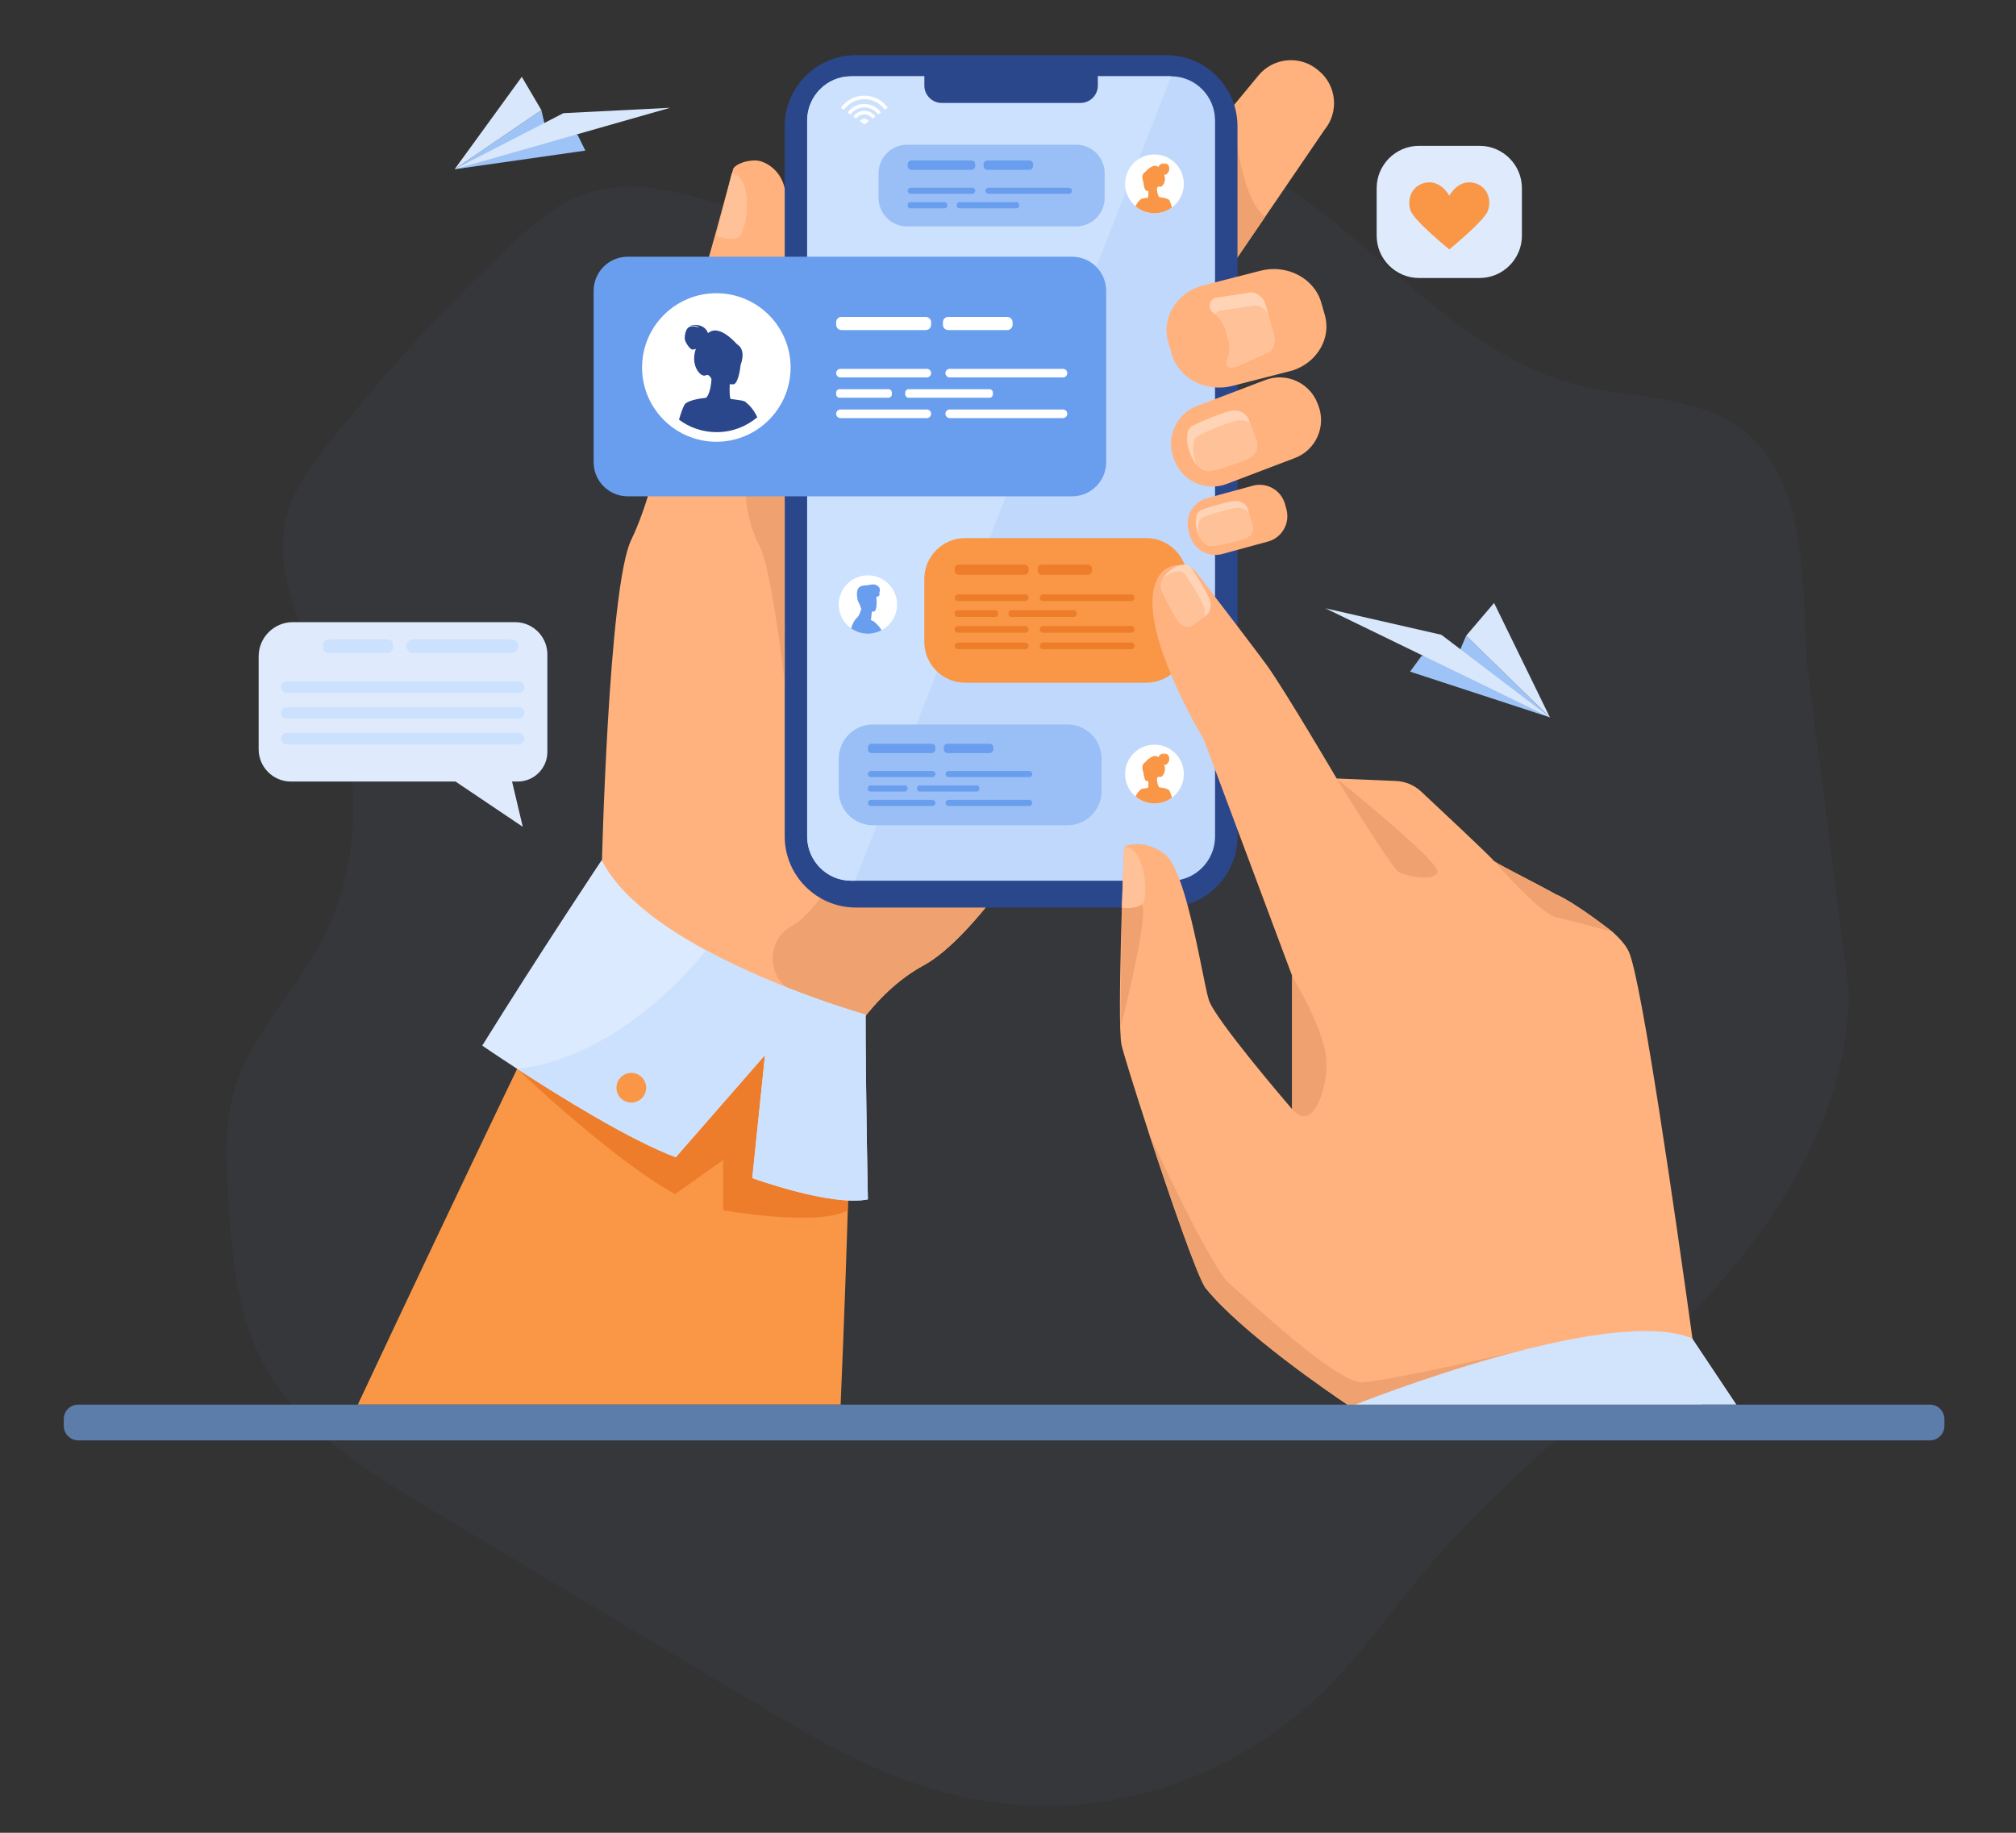<?xml version="1.0" encoding="utf-8"?>
<!-- Generator: Adobe Illustrator 16.0.0, SVG Export Plug-In . SVG Version: 6.00 Build 0)  -->
<!DOCTYPE svg PUBLIC "-//W3C//DTD SVG 1.1//EN" "http://www.w3.org/Graphics/SVG/1.1/DTD/svg11.dtd">
<svg version="1.1" id="Слой_1" xmlns="http://www.w3.org/2000/svg" xmlns:xlink="http://www.w3.org/1999/xlink" x="0px" y="0px"
	 width="2200.009px" height="2000px" viewBox="0 0 2200.009 2000" enable-background="new 0 0 2200.009 2000" xml:space="preserve">
<rect x="0" y="0" width="2200.009" height="2000" fill="#333333" stroke="none"/>
<g opacity="0.06">
	<path fill="#5C7DA9" d="M1971.771,724.878c-5.777-92.601,1.65-203.335-73.365-257.934c-49.057-35.706-115.42-31.592-174.332-46.115
		c-132.672-32.706-220.1-157.155-337.521-227.038c-29.262-17.415-61.328-31.671-95.288-34.158
		c-43.555-3.19-85.925,13.074-126.488,29.253c-91.464,36.481-188.337,74.71-285.554,59.038
		c-82.025-13.224-164.502-64.123-242.554-35.646c-30.21,11.022-55.044,32.887-78.537,54.847
		c-72.668,67.928-140.109,141.447-201.528,219.695c-16.593,21.14-33.032,43.158-41.299,68.729
		c-25.344,78.397,31.402,156.721,56.244,235.278c25.441,80.451,16.105,171.263-25.174,244.854
		c-29.111,51.9-73.464,96.119-90.309,153.192c-11.098,37.602-9.213,77.652-6.923,116.791c3.599,61.527,8.504,125.037,37.053,179.659
		c38.271,73.223,112.669,119.157,183.604,161.521c114.672,68.483,229.344,136.968,344.016,205.452
		c70.547,42.131,142.354,84.797,221.98,105.083c69.052,17.593,142.529,17.513,211.542-0.229
		c74.521-19.157,143.515-58.831,198.324-112.833c41.588-40.975,74.777-89.547,112.539-134.073
		c86.29-101.749,195.539-181.373,288.129-277.426c92.591-96.052,171.017-217.386,171.215-350.799"/>
</g>
<g>
	<path fill="#FFB27D" d="M1262.754,686.124c0,0-80.416,160.873-162.101,271.922c-32.501,44.198-65.206,80.498-93.118,95.636
		c-27.323,14.813-50.453,37.832-69.592,63.337c-49.569,66.038-72.445,148.719-72.445,148.719L656.619,949.729
		c0,0,7.128-308.901,32.208-360.572c36.553-75.298,54.209-227.439,68.251-257.727c10.417-22.47,40.167-138.535,43.021-147.064
		c1.239-3.675,11.139-9.311,23.993-9.3c10.316,0,27.831,9.971,32.248,30.46c22.338,103.566-4.549,171.879-4.244,174.915
		c7.879,79.594-15.809,138.677,0.802,154.324c0.619,0.579,1.766,0.304,3.391-0.731c28.795-18.49,207.518-279.049,229.531-284.675
		C1109.07,243.43,1262.754,686.124,1262.754,686.124z"/>
	<path fill="#F99746" d="M928.338,1203.197c0,0-2.845,140.429-10.988,329.563H390.472
		c120.435-256.823,225.138-472.983,225.138-472.983S915.608,1068.938,928.338,1203.197z"/>
	<path fill="#FFB27D" d="M1445.379,141.674l-64.686,94.826l-63.473,93.058c-3.869,4.67-8.35,6.293-13.197,5.826
		c-15.23-1.445-34.076-23.414-48.764-35.577l-1.489-1.223c-19.368-16.021-22.104-44.973-6.082-64.329l97.017-117.273v-0.011
		l28.773-34.777c16.021-19.368,44.972-22.103,64.329-6.082l1.489,1.223C1458.665,93.355,1461.4,122.306,1445.379,141.674z"/>
	<path fill="#EFA26F" d="M1380.693,236.5l-63.473,93.058c-3.869,4.67-8.35,6.293-13.197,5.826l40.682-218.403
		C1344.793,118.204,1351.709,216.198,1380.693,236.5z"/>
	<path fill="#EFA26F" d="M1100.653,958.045c-32.501,44.198-65.206,80.498-93.118,95.636c-27.323,14.813-50.453,37.832-69.592,63.337
		c-22.015-10.262-47.109-22.302-71.638-34.224c-29.869-14.518-31.015-56.93-1.759-72.646c0.286-0.153,0.566-0.31,0.84-0.466
		c27.415-15.688,55.506-71.075,55.506-71.075L1100.653,958.045z"/>
	<path fill="#FFC197" d="M798.644,189.172l-16.924,68.327c0,0,14.795,6.053,24.296,1.353
		C815.518,254.152,823.271,192.851,798.644,189.172z"/>
	<g>
		<path fill="#2B478B" d="M1272.948,990.332H933.833c-42.621,0-77.492-34.871-77.492-77.492V137.716
			c0-42.621,34.872-77.492,77.492-77.492h339.115c42.62,0,77.492,34.872,77.492,77.492V912.84
			C1350.44,955.461,1315.568,990.332,1272.948,990.332z"/>
		<g>
			<path fill="#C0D8FB" d="M1325.953,131.471v781.395c0,26.509-21.535,48.192-47.842,48.192H928.667
				c-26.307,0-47.833-21.683-47.833-48.192V131.471c0-26.509,21.526-48.193,47.833-48.193h349.444
				C1304.418,83.278,1325.953,104.961,1325.953,131.471z"/>
			<path fill="#CBE1FD" d="M1278.111,83.278L932.99,961.058h-4.323c-26.307,0-47.833-21.683-47.833-48.192V131.471
				c0-26.509,21.526-48.193,47.833-48.193H1278.111z"/>
		</g>
		<path fill="#2B478B" d="M1179.128,112.337h-151.469c-10.406,0-18.92-8.514-18.92-18.92v-8.82c0-10.407,8.514-18.921,18.92-18.921
			h151.469c10.405,0,18.92,8.514,18.92,18.92v8.821C1198.049,103.823,1189.534,112.337,1179.128,112.337z"/>
	</g>
	<g>
		<path fill="#FFB27D" d="M1413.179,499.77l-9.646,3.666l-64.864,24.65c-1.52,0.577-3.059,1.071-4.598,1.457
			c-21.479,5.583-44.331-5.867-52.385-27.062l-0.951-2.491c-8.631-22.714,2.889-48.362,25.604-56.993l60.472-22.977l4.393-1.673
			l9.646-3.666c22.714-8.63,48.352,2.89,56.981,25.604l0.952,2.491C1447.413,465.492,1435.894,491.139,1413.179,499.77z"/>
		<path fill="#FFD3B6" d="M1360.504,501.258c-10.825,4.102-30.425,11.382-40.906,12.888c-2.964,0.427-8.43-1.186-13.527-6.771
			c-3.06-3.343-5.987-8.109-8.158-14.714c-1.02-3.106-1.86-6.201-2.217-9.39c-0.402-3.735-0.296-7.47,0.356-11.169
			c0.593-3.332,2.868-6.367,6.188-7.967c0.012-0.012,0.036-0.012,0.048-0.024c11.146-5.323,26.167-11.809,39.34-15.425
			c9.105-2.514,18.317,1.506,21.199,9.474l1.363,3.723l6.96,19.065C1374.031,488.868,1369.348,497.927,1360.504,501.258z"/>
		<path fill="#FFC197" d="M1360.504,501.258c-10.825,4.102-30.425,11.382-40.906,12.888c-2.964,0.427-8.43-1.186-13.527-6.771
			c-0.546-1.269-1.043-2.608-1.519-4.043c-1.02-3.106-1.86-6.201-2.217-9.391c-0.402-3.734-0.296-7.47,0.356-11.169
			c0.593-3.332,2.869-6.367,6.188-7.967c0.012-0.012,0.036-0.012,0.047-0.024c11.146-5.323,26.168-11.809,39.341-15.425
			c5.834-1.612,11.702-0.545,15.923,2.525l6.96,19.065C1374.031,488.868,1369.348,497.927,1360.504,501.258z"/>
	</g>
	<g>
		<path fill="#FFB27D" d="M1383.745,590.965l-50.021,13.618c-15.199,4.138-31.021-4.912-35.159-20.112l-1.541-5.662
			c-4.139-15.199,4.911-31.021,20.111-35.159l50.021-13.618c15.2-4.139,31.021,4.912,35.159,20.111l1.542,5.662
			C1407.995,571.005,1398.945,586.827,1383.745,590.965z"/>
		<path fill="#FFD3B6" d="M1356.697,588.51c-9.189,2.455-25.799,6.782-34.502,7.256c-3.166,0.178-9.51-2.501-13.647-10.825
			c-1.02-2.016-1.885-4.351-2.561-7.055c-0.605-2.454-1.067-4.885-1.114-7.351c-0.061-2.905,0.309-5.762,1.114-8.56
			c0.723-2.525,2.821-4.707,5.655-5.715c0.023-0.012,0.035-0.012,0.048-0.023c9.532-3.368,22.337-7.387,33.411-9.319
			c7.647-1.34,14.904,2.335,16.694,8.644l1.292,4.505l3.854,13.529C1368.72,579.855,1364.203,586.519,1356.697,588.51z"/>
		<path fill="#FFC197" d="M1356.697,588.51c-9.189,2.455-25.799,6.782-34.502,7.256c-3.166,0.178-9.51-2.501-13.647-10.825
			c-0.558-2.288-0.96-4.577-1.008-6.9c-0.059-2.893,0.309-5.762,1.114-8.561c0.724-2.514,2.822-4.707,5.656-5.715
			c0.023-0.012,0.035-0.012,0.047-0.023c9.533-3.368,22.338-7.387,33.412-9.308c6.332-1.115,12.401,1.222,15.318,5.632l3.854,13.529
			C1368.72,579.855,1364.203,586.519,1356.697,588.51z"/>
	</g>
	<path fill="#ED7D2B" d="M564.316,1166.322c0,0,102.96,98.611,172.368,136.685l52.551-37.273v54.985c0,0,103.35,18.276,135.949,0
		v-149.947l-290.283-145.521L564.316,1166.322z"/>
	<path fill="#DCEAFF" d="M947.112,1308.786c-39.987,8.2-126.171-23.212-126.171-23.212l13.9-134.267l-97.39,111.536
		c-49.562-18.443-127.076-66.573-173.132-96.523c-22.929-14.918-38.064-25.322-38.064-25.322
		c64.99-104.581,130.365-202.395,130.365-202.395c19.188,38.385,64.603,71.718,113.835,98.379
		c81.812,44.313,174.159,70.201,174.159,70.201C944.587,1186.979,947.112,1308.786,947.112,1308.786z"/>
	<g>
		<path fill="#FFB27D" d="M1411.602,403.904c-0.356,0.13-0.713,0.249-1.08,0.368l-65.578,16.836
			c-28.835,7.411-58.654-8.193-66.267-34.668l-3.9-13.564c-7.315-25.42,8.406-52.002,35.202-60.622l21.65-5.561l43.928-11.276
			c28.836-7.41,58.654,8.193,66.266,34.669l3.901,13.563C1452.933,368.726,1437.732,394.917,1411.602,403.904z"/>
		<path fill="#FFD3B6" d="M1381.549,385.598l-31.859,14.358c-0.046,0.012-0.106,0.024-0.2,0.048
			c-1.28,0.344-2.573,0.604-3.854,0.794c-0.534,0.083-1.079,0.142-1.613,0.201c-0.225,0.024-0.45,0.024-0.675,0.012
			c-3.51-0.119-5.917-3.842-4.399-7.162c3.011-6.557,3.83-14.145,1.802-21.603l-0.758-2.774c0-0.024-0.013-0.06-0.024-0.083
			l-2.466-9.046c-1.957-7.209-6.118-13.244-11.549-17.607c-0.651-0.534-1.328-1.031-2.016-1.506
			c-6.296-4.363-4.694-14.24,2.68-16.291c0.071-0.023,0.131-0.035,0.202-0.059l34.965-5.289c8.644-2.347,16.967,4.304,19.326,12.948
			l2.81,10.303l5.976,21.97C1392.243,373.468,1390.191,383.25,1381.549,385.598z"/>
		<path fill="#FFC197" d="M1381.549,385.598l-31.859,14.358c-0.046,0.012-0.106,0.024-0.2,0.048
			c-0.747,0.142-3.083,0.534-6.142,1.008c-3.51-0.119-5.917-3.842-4.399-7.162c3.011-6.557,3.83-14.145,1.802-21.603l-0.758-2.774
			c0-0.024-0.013-0.06-0.024-0.083l-2.466-9.046c-1.957-7.209-6.118-13.244-11.549-17.607c1.127-1.648,2.811-2.953,5.016-3.569
			c0.06-0.023,0.131-0.035,0.201-0.059l34.965-5.288c7.28-1.98,14.322,2.431,17.785,9.022l5.976,21.97
			C1392.243,373.468,1390.191,383.25,1381.549,385.598z"/>
	</g>
	<path fill="#EFA26F" d="M856.339,745.014c0,0-14.307-124.888-27.506-149.236c-13.199-24.358-24.368-73.125-4.061-109.364
		c20.307-36.248,27.323-105.972,27.323-105.972c7.879,79.594-15.809,138.677,0.802,154.324c0.619,0.579,1.766,0.304,3.391-0.731
		L856.339,745.014z"/>
	<path fill="#699DEE" d="M684.989,541.606h484.941c20.536,0,37.184-16.647,37.184-37.184V317.34
		c0-20.536-16.647-37.184-37.184-37.184H684.989c-20.536,0-37.184,16.648-37.184,37.184v187.082
		C647.805,524.958,664.453,541.606,684.989,541.606z"/>
	<g>
		<path fill="#9ABFF6" d="M1174.386,247.046H989.873c-17.178,0-31.104-13.926-31.104-31.104v-26.924
			c0-17.179,13.926-31.104,31.104-31.104h184.513c17.179,0,31.104,13.926,31.104,31.104v26.924
			C1205.49,233.12,1191.564,247.046,1174.386,247.046z"/>
	</g>
	<g>
		<path fill="#9ABFF6" d="M1164.876,900.544H952.597c-20.571,0-37.248-16.676-37.248-37.247v-35.469
			c0-20.57,16.676-37.246,37.247-37.246h212.279c20.57,0,37.247,16.676,37.247,37.248v35.468
			C1202.122,883.868,1185.446,900.544,1164.876,900.544z"/>
	</g>
	<g>
		<path fill="#F99746" d="M1250.834,745.014h-197.522c-24.646,0-44.625-19.979-44.625-44.625v-68.589
			c0-24.646,19.979-44.625,44.625-44.625h197.522c24.646,0,44.624,19.979,44.624,44.624v68.591
			C1295.458,725.035,1275.479,745.014,1250.834,745.014z"/>
	</g>
	<path fill="#FFB27D" d="M1856.81,1532.817h-386.403c-18.527-12.423-114.754-78.06-154.574-126.993
		c-8.432-10.372-39.299-99.737-63.017-172.295c-14.807-45.321-26.835-84.108-28.867-93.003c-0.705-3.099-1.176-9.238-1.462-17.553
		v-0.085c-1.008-29.674,0.369-86.896,1.789-132.351l0.009-0.21l0.025-0.596c0.067-1.999,0.126-3.964,0.193-5.913v-0.067
		c0.008-0.192,0.008-0.394,0.017-0.587c0.261-7.896,0.512-15.336,0.747-22.106c0.596-16.915,1.101-29.64,1.311-34.62l0.084-2.319
		c0,0,0.009,0,0.017-0.008c0.613-0.344,19.199-10.263,44.044,7.634c5.997,4.326,11.54,14.774,16.596,28.406
		c3.234,8.702,6.267,18.696,9.088,29.228c10.852,40.509,18.638,88.938,22.796,101.905c6.701,20.955,85.702,113.108,90.642,118.837
		c0.075,0.101,0.159,0.192,0.234,0.285v-145.528l-59.641-159.58l-24.483-65.512l-12.304-32.924c0,0-18.873-30.984-34.705-68.259
		c-6.929-16.311-13.278-33.822-17.209-50.469c-0.94-3.964-1.739-7.886-2.377-11.725c0-0.008,0-0.008,0-0.017
		c-2.327-14.068-2.487-27.12,0.747-37.745c5.771-18.923,18.771-22.484,28.759-22.098c1.032,0.034,2.032,0.125,2.997,0.235
		c0.975,0.118,1.941,0.302,2.873,0.554c1.756,0.462,3.418,1.168,4.964,2.066c0.017,0,0.017,0.008,0.025,0.017
		c2.562,1.495,4.771,3.552,6.483,6.064c0,0,8.433,11.011,19.746,25.81c7.441,9.743,16.135,21.123,24.483,32.092
		c14.866,19.544,28.674,37.778,32.47,43.121c20.519,28.883,75.768,123.011,75.768,123.011l64.672,2.712
		c10.247,0.428,19.997,4.51,27.489,11.507c22.997,21.477,72.575,67.948,78.656,74.86c0,2.265,38.53,20.792,68.293,37.292
		c21.29,8.996,61.732,40.878,61.732,40.878c8.382,7.399,14.765,14.766,17.998,21.804c13.866,30.177,51.478,292.637,69.46,422.383
		C1852.761,1502.664,1856.516,1530.658,1856.81,1532.817z"/>
	<path fill="#EFA26F" d="M1458.676,849.516c0,0,59.913,97.798,67.842,102.203c7.93,4.405,38.768,10.573,42.291,0
		C1572.333,941.146,1458.676,849.516,1458.676,849.516z"/>
	<path fill="#EFA26F" d="M1759.818,1017.038c-0.102-0.089-0.2-0.18-0.302-0.27c0,0-40.442-31.882-61.732-40.878
		c-27.325-15.148-62.037-32.003-67.539-36.416c6.345,7.251,50.963,57.747,68.133,61.531
		C1713.455,1004.33,1747.701,1013.696,1759.818,1017.038z"/>
	<path fill="#EFA26F" d="M1410.077,1210.408v-145.534c0,0,34.572,57.833,37.216,89.551
		C1449.936,1186.135,1432.932,1237.483,1410.077,1210.408z"/>
	<path fill="#FFD3B6" d="M1284.639,676.369c-5.058-8.667-14.108-24.385-17.221-33.177c-0.881-2.486-0.77-7.459,2.287-12.76
		c1.828-3.179,4.711-6.476,9.07-9.416c2.051-1.382,4.127-2.609,6.366-3.433c2.624-0.953,5.347-1.466,8.149-1.503
		c2.525-0.028,5.16,1.442,6.959,4.045c0.011,0.008,0.016,0.029,0.026,0.037c6.003,8.746,13.595,20.646,18.754,31.417
		c3.577,7.443,2.447,16.036-2.762,19.811l-2.43,1.778l-12.45,9.089C1296.214,686.024,1288.757,683.455,1284.639,676.369z"/>
	<path fill="#FFC197" d="M1284.639,676.369c-5.058-8.667-14.108-24.385-17.221-33.177c-0.881-2.486-0.77-7.459,2.287-12.76
		c0.812-0.676,1.685-1.322,2.632-1.963c2.05-1.382,4.127-2.609,6.365-3.433c2.625-0.953,5.348-1.466,8.149-1.503
		c2.525-0.029,5.161,1.442,6.96,4.045c0.011,0.009,0.016,0.029,0.026,0.037c6.003,8.746,13.595,20.646,18.754,31.417
		c2.293,4.768,2.654,10,1.247,14.137l-12.45,9.089C1296.214,686.024,1288.757,683.455,1284.639,676.369z"/>
	<g>
		<path fill="#DFEBFD" d="M1614.688,303.354h-66.229c-25.371,0-46.129-20.758-46.129-46.129v-51.95
			c0-25.371,20.758-46.128,46.128-46.128h66.229c25.37,0,46.128,20.757,46.128,46.128v51.951
			C1660.816,282.597,1640.059,303.354,1614.688,303.354z"/>
		<g>
			<path fill="#F99746" d="M1539.457,230.068c4.402,11.603,42.141,42.072,42.141,42.072s12.3-9.993,23.692-20.756
				c8.525-7.966,16.492-16.354,18.38-21.316c4.472-11.53-0.281-28.024-16.773-30.819c-16.422-2.796-25.299,14.397-25.299,14.397
				s-8.875-17.193-25.368-14.397c-2.865,0.49-5.382,1.397-7.548,2.657C1538.409,207.635,1535.822,220.564,1539.457,230.068z"/>
		</g>
	</g>
	<g>
		<path fill="#DFEBFD" d="M319.499,678.926h242.659c19.343,0,35.17,15.826,35.17,35.17v106.458
			c0,17.768-14.537,32.304-32.304,32.304h-6.234l11.692,49.38l-73.399-49.38H317.404c-19.327,0-35.14-15.813-35.14-35.14V716.16
			C282.264,695.682,299.02,678.926,319.499,678.926z"/>
		<path fill="#CBE1FD" d="M312.987,756.2h253.018c3.446,0,6.266-2.82,6.266-6.266l0,0c0-3.446-2.819-6.266-6.266-6.266H312.987
			c-3.446,0-6.266,2.82-6.266,6.266l0,0C306.722,753.38,309.542,756.2,312.987,756.2z"/>
		<path fill="#CBE1FD" d="M312.987,784.247h253.018c3.446,0,6.266-2.82,6.266-6.267l0,0c0-3.446-2.819-6.266-6.266-6.266H312.987
			c-3.446,0-6.266,2.82-6.266,6.266l0,0C306.722,781.427,309.542,784.247,312.987,784.247z"/>
		<path fill="#CBE1FD" d="M312.987,812.293h253.018c3.446,0,6.266-2.82,6.266-6.266l0,0c0-3.447-2.819-6.266-6.266-6.266H312.987
			c-3.446,0-6.266,2.819-6.266,6.266l0,0C306.722,809.474,309.542,812.293,312.987,812.293z"/>
		<path fill="#CBE1FD" d="M450.834,712.638h107.414c4.103,0,7.459-3.356,7.459-7.459l0,0c0-4.103-3.356-7.459-7.459-7.459H450.834
			c-4.103,0-7.459,3.356-7.459,7.459l0,0C443.375,709.281,446.732,712.638,450.834,712.638z"/>
		<path fill="#CBE1FD" d="M358.678,712.638h64.327c3.327,0,6.049-2.722,6.049-6.049v-2.82c0-3.327-2.722-6.049-6.049-6.049h-64.327
			c-3.327,0-6.049,2.722-6.049,6.049v2.82C352.629,709.916,355.351,712.638,358.678,712.638z"/>
	</g>
	<g>
		<polygon fill="#9EC3F6" points="1538.771,732.919 1691.393,782.818 1599.971,693.712 1590.689,715.483 1551.403,715.674 		"/>
		<polygon fill="#D8E7FB" points="1691.393,782.818 1572.941,692.708 1446.386,663.802 		"/>
		<polygon fill="#D8E7FB" points="1599.971,693.712 1691.393,782.818 1630.454,657.986 		"/>
	</g>
	<g>
		<polygon fill="#9EC3F6" points="638.786,164.337 496.127,184.687 590.797,120.16 595.611,140.846 630.304,147.129 		"/>
		<polygon fill="#D8E7FB" points="496.127,184.687 614.842,123.479 731.195,117.627 		"/>
		<polygon fill="#D8E7FB" points="590.797,120.16 496.127,184.687 569.414,83.84 		"/>
	</g>
	<path fill="#FFFFFF" d="M862.761,401.018c0,18.611-6.266,35.752-16.823,49.437c-3.5,4.543-7.473,8.702-11.841,12.4
		c-14.123,11.983-32.406,19.204-52.377,19.204c-18.151,0-34.897-5.958-48.406-16.043c-5.959-4.434-11.281-9.679-15.813-15.561
		c-10.556-13.685-16.823-30.826-16.823-49.437c0-44.762,36.28-81.042,81.042-81.042
		C826.481,319.976,862.761,356.256,862.761,401.018z"/>
	<path fill="#2B478B" d="M814.281,439.323c-0.219-0.244-0.429-0.47-0.63-0.68c-0.932-0.714-1.865-1.159-5.611-1.806
		c-1.907-0.319-4.552-0.697-8.306-1.185c0,0-0.806-0.092-1.235-0.125c-0.286-0.026-0.588-0.051-0.941-0.084
		c-1.075-0.563-1.352-5.022-1.344-9.726c0-0.353,0.008-0.705,0.008-1.058c0.017-1.78,0.076-3.536,0.143-5.115
		c0-0.101,0.008-0.193,0.008-0.294c2.318,0.193,3.855,0.176,3.855,0.176c4.316-0.344,7.013-11.918,7.979-21.274
		c0,0,2.134-5.132,2.134-10.684c0-3.125-0.672-6.375-2.771-8.928c-1.092-1.31-2.1-2.175-3.033-2.721
		c-0.269-0.269-0.546-0.513-0.814-0.748c-4.015-4.459-20.342-21.174-31.06-11.507c-0.277-0.966-3.762-11.817-20.661-8.264
		c1.05-0.109,8.542-0.815,10.708,2.217c-0.294-0.126-6.837-3.032-10.961-0.496c-1.906,1.159-3.091,3.569-3.762,6.106
		c-0.008,0.017-0.008,0.034-0.017,0.05c0,0.017-0.008,0.025-0.008,0.042v0.008c-0.008,0.025-0.017,0.05-0.017,0.075
		c-0.076,0.345-0.16,0.689-0.235,1.033c-0.008,0.05-0.025,0.101-0.034,0.16c0,0.017-0.008,0.025-0.008,0.042
		c0,0.008,0,0.008,0,0.017c-0.504,2.621-0.504,5.166-0.202,6.4c0.63,2.646,5.292,10.523,8.382,10.523
		c1.176,0,2.419-0.386,3.527-0.865c-0.479,1.394-0.907,2.923-1.26,4.586c-3.284,15.445,6.979,27.179,12.296,24.273
		c3.41-1.856,5.988,4.107,5.988,4.107l0.017-0.025c-0.504,11.297-3.603,18.671-5.904,20.51c-0.823,0.093-2.604,0.311-4.829,0.664
		v-0.008c0,0-7.836,0.857-13.8,3.452c-0.05,0.017-0.092,0.033-0.143,0.059c-1.361,0.563-2.52,1.193-3.385,1.881
		c-0.009,0.017-0.017,0.025-0.025,0.025v0.009c-0.454,0.353-0.823,0.731-1.092,1.134c-0.143,0.168-0.261,0.336-0.353,0.512
		c-1.991,3.796-3.998,9.5-5.921,16.185c11.456,8.55,25.659,13.606,41.054,13.606c16.941,0,32.446-6.123,44.422-16.285
		C822.041,446.126,817.019,441.398,814.281,439.323z"/>
	<path fill="#FFFFFF" d="M1010.292,360.191h-92.009c-3.206,0-5.829-2.623-5.829-5.829v-2.717c0-3.206,2.623-5.829,5.829-5.829
		h92.009c3.206,0,5.829,2.623,5.829,5.829v2.717C1016.121,357.568,1013.498,360.191,1010.292,360.191z"/>
	<g>
		<path fill="#FFFFFF" d="M1011.434,411.864h-94.295c-2.577,0-4.686-2.109-4.686-4.686l0,0c0-2.577,2.108-4.686,4.686-4.686h94.295
			c2.577,0,4.686,2.109,4.686,4.686l0,0C1016.119,409.755,1014.011,411.864,1011.434,411.864z"/>
		<path fill="#FFFFFF" d="M969.479,434.043h-53.227c-2.09,0-3.8-1.71-3.8-3.8v-1.772c0-2.09,1.71-3.8,3.8-3.8h53.227
			c2.09,0,3.8,1.709,3.8,3.8v1.771C973.28,432.333,971.569,434.043,969.479,434.043z"/>
		<path fill="#FFFFFF" d="M1079.73,434.043h-88.094c-2.09,0-3.8-1.71-3.8-3.8v-1.771c0-2.09,1.71-3.8,3.8-3.8h88.094
			c2.09,0,3.8,1.71,3.8,3.8v1.771C1083.53,432.333,1081.82,434.043,1079.73,434.043z"/>
		<path fill="#FFFFFF" d="M1160.022,411.864h-123.64c-2.577,0-4.686-2.109-4.686-4.686l0,0c0-2.577,2.108-4.686,4.686-4.686h123.64
			c2.576,0,4.686,2.109,4.686,4.686l0,0C1164.708,409.755,1162.599,411.864,1160.022,411.864z"/>
		<path fill="#FFFFFF" d="M1011.434,456.222h-94.295c-2.577,0-4.686-2.108-4.686-4.686l0,0c0-2.577,2.108-4.686,4.686-4.686h94.295
			c2.577,0,4.686,2.108,4.686,4.686l0,0C1016.119,454.113,1014.011,456.222,1011.434,456.222z"/>
		<path fill="#FFFFFF" d="M1160.022,456.222h-123.64c-2.577,0-4.686-2.108-4.686-4.686l0,0c0-2.577,2.108-4.686,4.686-4.686h123.64
			c2.576,0,4.686,2.108,4.686,4.686l0,0C1164.708,454.113,1162.599,456.222,1160.022,456.222z"/>
	</g>
	<path fill="#FFFFFF" d="M1099.193,360.191h-64.403c-3.206,0-5.829-2.623-5.829-5.829v-2.717c0-3.206,2.623-5.829,5.829-5.829
		h64.404c3.206,0,5.829,2.623,5.829,5.828v2.718C1105.023,357.568,1102.399,360.191,1099.193,360.191z"/>
	<g>
		<path fill="#699DEE" d="M1016.67,821.822h-65.416c-2.279,0-4.144-1.865-4.144-4.144v-1.932c0-2.279,1.865-4.145,4.145-4.145
			h65.414c2.279,0,4.144,1.865,4.144,4.144v1.933C1020.813,819.957,1018.949,821.822,1016.67,821.822z"/>
		<g>
			<path fill="#699DEE" d="M1017.48,847.987h-67.04c-1.833,0-3.332-1.5-3.332-3.332l0,0c0-1.832,1.499-3.331,3.332-3.331h67.04
				c1.832,0,3.332,1.499,3.332,3.331l0,0C1020.812,846.488,1019.313,847.987,1017.48,847.987z"/>
			<path fill="#699DEE" d="M987.653,863.756h-37.842c-1.486,0-2.702-1.216-2.702-2.702v-1.26c0-1.486,1.215-2.701,2.701-2.701
				h37.843c1.486,0,2.702,1.216,2.702,2.702v1.259C990.355,862.54,989.139,863.756,987.653,863.756z"/>
			<path fill="#699DEE" d="M1066.037,863.756h-62.631c-1.486,0-2.702-1.216-2.702-2.702v-1.259c0-1.486,1.215-2.701,2.701-2.701
				h62.632c1.485,0,2.701,1.215,2.701,2.701v1.259C1068.739,862.54,1067.523,863.756,1066.037,863.756z"/>
			<path fill="#699DEE" d="M1123.122,847.987h-87.903c-1.833,0-3.332-1.5-3.332-3.332l0,0c0-1.832,1.499-3.331,3.332-3.331h87.903
				c1.833,0,3.331,1.499,3.331,3.331l0,0C1126.452,846.488,1124.954,847.987,1123.122,847.987z"/>
			<path fill="#699DEE" d="M1017.48,879.524h-67.04c-1.833,0-3.332-1.5-3.332-3.332l0,0c0-1.832,1.499-3.332,3.332-3.332h67.04
				c1.832,0,3.332,1.5,3.332,3.332l0,0C1020.812,878.025,1019.313,879.524,1017.48,879.524z"/>
			<path fill="#699DEE" d="M1123.122,879.524h-87.903c-1.833,0-3.332-1.5-3.332-3.332l0,0c0-1.832,1.499-3.332,3.332-3.332h87.903
				c1.833,0,3.331,1.5,3.331,3.332l0,0C1126.452,878.025,1124.954,879.524,1123.122,879.524z"/>
		</g>
		<path fill="#699DEE" d="M1079.875,821.822h-45.789c-2.279,0-4.144-1.865-4.144-4.144v-1.932c0-2.279,1.865-4.144,4.144-4.144
			h45.789c2.279,0,4.144,1.865,4.144,4.144v1.933C1084.019,819.957,1082.154,821.822,1079.875,821.822z"/>
	</g>
	<g>
		<path fill="#699DEE" d="M1060.088,185.327h-65.414c-2.279,0-4.145-1.865-4.145-4.144v-1.932c0-2.279,1.865-4.144,4.145-4.144
			h65.414c2.279,0,4.144,1.865,4.144,4.144v1.932C1064.232,183.462,1062.367,185.327,1060.088,185.327z"/>
		<g>
			<path fill="#699DEE" d="M1060.899,211.492h-67.04c-1.832,0-3.332-1.499-3.332-3.331l0,0c0-1.833,1.5-3.332,3.332-3.332h67.04
				c1.833,0,3.331,1.499,3.331,3.332l0,0C1064.23,209.993,1062.732,211.492,1060.899,211.492z"/>
			<path fill="#699DEE" d="M1031.072,227.261h-37.842c-1.486,0-2.702-1.216-2.702-2.702v-1.259c0-1.486,1.216-2.702,2.702-2.702
				h37.842c1.486,0,2.702,1.216,2.702,2.702v1.259C1033.773,226.045,1032.558,227.261,1031.072,227.261z"/>
			<path fill="#699DEE" d="M1109.455,227.261h-62.63c-1.486,0-2.702-1.216-2.702-2.702v-1.259c0-1.486,1.216-2.702,2.702-2.702
				h62.63c1.486,0,2.702,1.216,2.702,2.702v1.259C1112.157,226.045,1110.941,227.261,1109.455,227.261z"/>
			<path fill="#699DEE" d="M1166.54,211.492h-87.903c-1.832,0-3.332-1.499-3.332-3.331l0,0c0-1.833,1.5-3.332,3.332-3.332h87.903
				c1.832,0,3.331,1.499,3.331,3.332l0,0C1169.871,209.993,1168.372,211.492,1166.54,211.492z"/>
		</g>
		<path fill="#699DEE" d="M1123.293,185.327h-45.788c-2.279,0-4.144-1.865-4.144-4.144v-1.932c0-2.279,1.864-4.144,4.144-4.144
			h45.79c2.279,0,4.143,1.865,4.143,4.144v1.933C1127.438,183.462,1125.573,185.327,1123.293,185.327z"/>
	</g>
	<g>
		<path fill="#ED7D2B" d="M1117.939,627.292h-71.616c-2.496,0-4.537-2.042-4.537-4.537v-2.115c0-2.495,2.042-4.537,4.537-4.537
			h71.616c2.495,0,4.537,2.042,4.537,4.537v2.115C1122.476,625.25,1120.435,627.292,1117.939,627.292z"/>
		<g>
			<path fill="#ED7D2B" d="M1118.827,655.938h-73.395c-2.006,0-3.647-1.642-3.647-3.647l0,0c0-2.005,1.641-3.646,3.647-3.646h73.395
				c2.006,0,3.647,1.641,3.647,3.646l0,0C1122.475,654.296,1120.833,655.938,1118.827,655.938z"/>
			<path fill="#ED7D2B" d="M1086.172,673.201h-41.43c-1.626,0-2.957-1.331-2.957-2.958v-1.379c0-1.627,1.331-2.958,2.958-2.958
				h41.429c1.627,0,2.958,1.331,2.958,2.958v1.379C1089.13,671.87,1087.799,673.201,1086.172,673.201z"/>
			<path fill="#ED7D2B" d="M1171.986,673.201h-68.568c-1.627,0-2.958-1.331-2.958-2.958v-1.379c0-1.626,1.331-2.958,2.958-2.958
				h68.569c1.627,0,2.958,1.331,2.958,2.958v1.379C1174.944,671.87,1173.613,673.201,1171.986,673.201z"/>
			<path fill="#ED7D2B" d="M1234.482,655.938h-96.235c-2.006,0-3.647-1.642-3.647-3.647l0,0c0-2.005,1.641-3.646,3.647-3.646h96.235
				c2.006,0,3.647,1.641,3.647,3.646l0,0C1238.13,654.296,1236.488,655.938,1234.482,655.938z"/>
			<path fill="#ED7D2B" d="M1118.827,690.464h-73.395c-2.006,0-3.647-1.641-3.647-3.647l0,0c0-2.006,1.641-3.647,3.647-3.647h73.395
				c2.006,0,3.647,1.641,3.647,3.647l0,0C1122.475,688.823,1120.833,690.464,1118.827,690.464z"/>
			<path fill="#ED7D2B" d="M1234.482,690.464h-96.235c-2.006,0-3.647-1.641-3.647-3.647l0,0c0-2.006,1.641-3.647,3.647-3.647h96.235
				c2.006,0,3.647,1.641,3.647,3.647l0,0C1238.13,688.823,1236.488,690.464,1234.482,690.464z"/>
		</g>
		<g>
			<path fill="#ED7D2B" d="M1118.827,708.434h-73.395c-2.006,0-3.647-1.641-3.647-3.647l0,0c0-2.006,1.641-3.647,3.647-3.647h73.395
				c2.006,0,3.647,1.641,3.647,3.647l0,0C1122.475,706.793,1120.833,708.434,1118.827,708.434z"/>
			<path fill="#ED7D2B" d="M1234.482,708.434h-96.235c-2.006,0-3.647-1.641-3.647-3.647l0,0c0-2.006,1.641-3.647,3.647-3.647h96.235
				c2.006,0,3.647,1.641,3.647,3.647l0,0C1238.13,706.793,1236.488,708.434,1234.482,708.434z"/>
		</g>
		<path fill="#ED7D2B" d="M1187.136,627.292h-50.129c-2.495,0-4.537-2.042-4.537-4.537v-2.115c0-2.496,2.042-4.537,4.537-4.537
			h50.129c2.495,0,4.536,2.042,4.536,4.537v2.115C1191.673,625.25,1189.631,627.292,1187.136,627.292z"/>
	</g>
	<g>
		<path fill="#FFFFFF" d="M948.22,132.158l-4.98,3.573l-5.005-3.535c1.109-1.561,2.941-2.593,5.005-2.593
			C945.291,129.604,947.11,130.61,948.22,132.158z"/>
		<g>
			<path fill="#FFFFFF" d="M943.238,120.894c-5.006,0-9.432,2.494-12.112,6.299l3.158,2.217c1.991-2.813,5.266-4.645,8.954-4.645
				c3.662,0,6.92,1.806,8.903,4.578l3.15-2.26C952.595,123.33,948.193,120.894,943.238,120.894z"/>
		</g>
		<g>
			<path fill="#FFFFFF" d="M943.238,104.34c-10.591,0-19.956,5.266-25.634,13.32l3.167,2.218
				c4.972-7.047,13.195-11.667,22.467-11.667c9.197,0,17.369,4.544,22.358,11.498l3.133-2.259
				C963.042,109.513,953.745,104.34,943.238,104.34z"/>
		</g>
		<g>
			<path fill="#FFFFFF" d="M943.238,113.402c-7.534,0-14.211,3.729-18.276,9.44l3.158,2.217c3.368-4.703,8.886-7.786,15.118-7.786
				c6.182,0,11.666,3.032,15.042,7.668l3.133-2.242C957.34,117.064,950.713,113.402,943.238,113.402z"/>
		</g>
	</g>
	<path fill="#FFFFFF" d="M915.28,659.646c0,7.313,2.46,14.042,6.607,19.414c1.375,1.79,2.94,3.42,4.655,4.872
		c1.706,1.451,3.562,2.714,5.542,3.779c4.477,2.403,9.584,3.77,15.022,3.77c6.794,0,13.081-2.13,18.246-5.749
		c0.263-0.179,0.518-0.368,0.772-0.556c2.337-1.744,4.429-3.798,6.211-6.116c4.146-5.372,6.606-12.101,6.606-19.414
		c0-17.576-14.25-31.826-31.835-31.826C929.53,627.82,915.28,642.07,915.28,659.646z"/>
	<path fill="#699DEE" d="M955.727,680.063l-2.931-2.595c-0.244,0.051-0.487,0.092-0.731,0.134c-0.529-0.37-1.108-0.73-1.713-1.066
		c0.192-1.184,0.353-2.285,0.487-3.259c0.445-3.41,0.496-5.468,0.496-5.787c1.553-0.076,2.604-0.243,2.604-0.243
		c2.939-0.681,3.082-10.717,2.402-15.95c0.554,0.008,1.092-0.067,1.638-0.311c2.226-0.982,2.352-4.351,2.352-4.351
		s-0.647,1.201-1.596,1.587c0,0,3.721-5.098-0.596-8.583c-4.3-3.494-8.692-1.209-11.196-1.059
		c-5.493,0.336-9.045,0.664-10.834,4.275c-1.772,3.561-1.075,13.354,2.318,16.958c0.059,0.335,0.117,0.664,0.159,1
		c0.202,1.293,0.672,2.351,1.344,3.2c-0.765,4.216-2.503,7.366-4.065,9.457c-1.059,0.823-2.024,1.882-2.923,3.15
		c-0.025,0.017-0.059,0.042-0.059,0.042s0.008,0,0.025,0.008c-1.654,2.352-3.015,5.417-4.107,9.012
		c-0.008,0.017-0.008,0.033-0.017,0.05c1.797,1.269,3.746,2.334,5.803,3.192c0.135,0.059,0.269,0.109,0.404,0.167
		c0.034,0.009,0.059,0.025,0.092,0.034c0.218,0.092,0.445,0.176,0.663,0.261c0.538,0.21,1.075,0.403,1.621,0.579
		c0.571,0.185,1.151,0.353,1.73,0.504c0.269,0.067,0.538,0.134,0.807,0.193c0.235,0.059,0.47,0.109,0.714,0.151
		c0.034,0.008,0.067,0.017,0.101,0.025c0.159,0.034,0.319,0.059,0.479,0.092c0.369,0.067,0.748,0.135,1.125,0.193
		c0.084,0.009,0.177,0.025,0.261,0.034c0.21,0.034,0.412,0.059,0.622,0.084c0.294,0.034,0.588,0.067,0.882,0.101
		c0.328,0.034,0.664,0.059,1,0.076c0.311,0.025,0.63,0.042,0.949,0.05c0.328,0.008,0.664,0.017,1,0.017
		c0.361,0,0.713-0.009,1.075-0.017c0.034,0,0.059,0,0.092-0.008c0.084,0,0.176,0,0.261-0.008c0.177,0,0.353-0.008,0.529-0.025
		c0.025-0.008,0.042-0.008,0.067-0.008c0.335-0.017,0.663-0.042,0.999-0.076c4.301-0.403,8.357-1.68,11.994-3.628
		C960.204,684.547,957.903,682.078,955.727,680.063z"/>
	<path fill="#FFFFFF" d="M1227.792,844.655c0,7.36,2.478,14.138,6.651,19.549c1.385,1.796,2.955,3.44,4.682,4.903
		c5.585,4.739,12.814,7.594,20.713,7.594c7.177,0,13.799-2.355,19.14-6.344c2.356-1.753,4.462-3.827,6.254-6.153
		c4.174-5.411,6.651-12.189,6.651-19.549c0-17.7-14.346-32.045-32.045-32.045C1242.138,812.61,1227.792,826.956,1227.792,844.655z"
		/>
	<path fill="#F99746" d="M1276.215,862.816c-0.042-0.084-0.092-0.168-0.159-0.244c-0.126-0.186-0.303-0.361-0.513-0.529
		l-0.008-0.009c-0.404-0.327-0.949-0.621-1.579-0.882c-0.025-0.008-0.042-0.016-0.067-0.025c-2.78-1.217-6.434-1.612-6.434-1.612
		c-1.042-0.159-1.864-0.26-2.251-0.302c-1.075-0.865-2.52-4.3-2.755-9.567l0.008,0.018c0,0,1.201-2.789,2.789-1.916
		c2.478,1.353,7.265-4.124,5.736-11.321c-0.168-0.773-0.37-1.487-0.588-2.133c0.521,0.218,1.1,0.403,1.646,0.403
		c1.436,0,3.611-3.679,3.905-4.913c0.302-1.234-0.025-5.292-2-6.493c-1.922-1.184-4.972,0.176-5.106,0.227
		c0.983-1.378,4.344-1.101,4.956-1.034c-7.845-1.629-9.466,3.402-9.6,3.855c-4.989-4.509-12.606,3.284-14.48,5.368
		c-0.126,0.109-0.252,0.227-0.378,0.353c-0.428,0.244-0.907,0.655-1.411,1.26c-0.982,1.193-1.293,2.712-1.293,4.166
		c0,2.587,0.991,4.98,0.991,4.98c0.453,4.359,1.713,9.76,3.729,9.919c0,0,0.713,0.008,1.788-0.084c0,0.051,0.009,0.093,0.009,0.143
		c0.033,0.731,0.059,1.555,0.067,2.377v0.496c0.008,2.192-0.127,4.275-0.622,4.536c-0.167,0.017-0.31,0.025-0.437,0.042
		c-0.201,0.009-0.58,0.059-0.58,0.059c-1.746,0.226-2.989,0.403-3.871,0.554c-1.747,0.294-2.185,0.504-2.612,0.84
		c-0.101,0.092-0.202,0.201-0.303,0.319c-1.276,0.966-3.62,3.166-5.669,7.441c5.585,4.738,12.817,7.593,20.712,7.593
		c7.181,0,13.8-2.352,19.141-6.342C1278.079,867.242,1277.147,864.579,1276.215,862.816z"/>
	<path fill="#FFFFFF" d="M1227.792,200.568c0,7.359,2.478,14.138,6.651,19.549c1.385,1.796,2.955,3.441,4.682,4.903
		c5.585,4.738,12.814,7.594,20.713,7.594c7.177,0,13.799-2.356,19.14-6.344c2.356-1.753,4.462-3.827,6.254-6.153
		c4.174-5.411,6.651-12.189,6.651-19.549c0-17.7-14.346-32.045-32.045-32.045C1242.138,168.522,1227.792,182.868,1227.792,200.568z"
		/>
	<path fill="#F99746" d="M1276.215,218.725c-0.042-0.084-0.092-0.16-0.159-0.244c-0.126-0.185-0.303-0.361-0.513-0.529l-0.008-0.008
		c-0.404-0.319-0.949-0.613-1.579-0.882c-0.025-0.009-0.042-0.017-0.067-0.025c-2.78-1.209-6.434-1.613-6.434-1.613v0.009
		c-1.042-0.168-1.864-0.269-2.251-0.311c-0.261-0.21-0.538-0.554-0.815-1.05v-0.008c-0.89-1.563-1.764-4.502-1.939-8.508
		l0.008,0.017c0,0,1.201-2.78,2.789-1.915c2.478,1.352,7.265-4.116,5.736-11.313c-0.168-0.781-0.37-1.495-0.588-2.142
		c0.521,0.218,1.1,0.403,1.646,0.403c1.436,0,3.611-3.679,3.905-4.905c0.302-1.243-0.025-5.3-2-6.501
		c-1.922-1.175-4.972,0.177-5.106,0.235c0.983-1.377,4.352-1.101,4.956-1.042c-7.845-1.629-9.466,3.41-9.6,3.855
		c-4.989-4.501-12.606,3.292-14.48,5.367c-0.126,0.109-0.252,0.227-0.378,0.353c-0.428,0.252-0.907,0.655-1.411,1.268
		c-0.982,1.185-1.293,2.705-1.293,4.158c0,2.595,0.991,4.981,0.991,4.981c0.453,4.367,1.713,9.759,3.729,9.919
		c0,0,0.713,0.008,1.788-0.076c0,0.042,0.009,0.084,0.009,0.134c0.033,0.731,0.059,1.554,0.067,2.385v0.496
		c0.008,2.192-0.127,4.267-0.622,4.536c-0.167,0.008-0.31,0.025-0.437,0.034c-0.201,0.017-0.58,0.059-0.58,0.059
		c-1.746,0.227-2.989,0.403-3.871,0.555c-1.747,0.302-2.185,0.503-2.612,0.84c-0.101,0.1-0.202,0.21-0.303,0.319
		c-1.276,0.966-3.62,3.175-5.669,7.45c0.303,0.26,0.613,0.512,0.933,0.755c0.051,0.042,0.108,0.084,0.159,0.126
		c0.235,0.185,0.471,0.361,0.714,0.529c0.168,0.134,0.335,0.26,0.513,0.378c0.177,0.126,0.353,0.244,0.529,0.353
		c0.252,0.185,0.512,0.353,0.78,0.512c0.177,0.118,0.354,0.227,0.538,0.336c0.219,0.134,0.445,0.269,0.672,0.395
		c0.252,0.143,0.504,0.286,0.756,0.42c0.025,0.009,0.042,0.025,0.067,0.034c0.008,0.009,0.025,0.017,0.042,0.025h0.008
		c0.034,0.017,0.076,0.042,0.109,0.059c0.202,0.109,0.403,0.21,0.604,0.311c0.018,0,0.026,0.008,0.042,0.017
		c0.06,0.034,0.127,0.067,0.186,0.092c0.108,0.059,0.227,0.118,0.344,0.168c0.109,0.05,0.219,0.101,0.336,0.16
		c0.252,0.118,0.521,0.235,0.781,0.344c0.261,0.109,0.529,0.219,0.79,0.319c0.125,0.05,0.243,0.101,0.36,0.143
		c0.118,0.042,0.235,0.092,0.361,0.134c0.244,0.093,0.496,0.176,0.739,0.261c0.261,0.092,0.513,0.168,0.773,0.252
		c0.218,0.067,0.436,0.134,0.654,0.202c0.025,0.008,0.043,0.008,0.067,0.017c0.134,0.042,0.277,0.084,0.42,0.118
		c0.764,0.21,1.545,0.395,2.335,0.546c0.345,0.067,0.688,0.134,1.032,0.185c0.093,0.017,0.178,0.033,0.27,0.042
		c0.018,0,0.043,0.008,0.059,0.008c0.009,0,0.025,0,0.034,0.009c0.226,0.034,0.437,0.059,0.672,0.084
		c0.051,0.008,0.093,0.017,0.143,0.017c0.033,0.008,0.067,0.008,0.101,0.017c0.21,0.034,0.42,0.05,0.622,0.067
		c0.033,0,0.075,0.008,0.108,0.008c0.06,0.008,0.127,0.017,0.194,0.025c0.377,0.034,0.747,0.059,1.125,0.076h0.059
		c0.118,0.008,0.227,0.017,0.353,0.017c0.076,0,0.144,0.008,0.219,0.008c0.369,0.017,0.739,0.025,1.108,0.025
		c7.181,0,13.8-2.36,19.141-6.35C1278.079,223.151,1277.147,220.497,1276.215,218.725z"/>
	<path fill="#EFA26F" d="M1662.676,1473.059l-115.427,59.759h-76.843c-18.527-12.423-114.754-78.06-154.574-126.993
		c-8.432-10.372-39.299-99.737-63.017-172.295v-0.034c3.149,9.634,69.342,150.609,88.189,166.635
		c18.847,16.018,117.804,109.321,145.134,108.372c26.473-0.907,167.408-33.344,176.143-35.352
		C1662.416,1473.125,1662.541,1473.092,1662.676,1473.059z"/>
	<path fill="#D2E3FC" d="M1894.924,1532.817h-416.135c20.871-8.189,100.721-38.694,183.492-59.667
		c0.135-0.025,0.26-0.059,0.395-0.092c71.089-17.982,144.27-28.884,184.013-12.531l0.286,0.428L1894.924,1532.817z"/>
	<path fill="#EFA26F" d="M1224.515,983.161c0.01,0,0.019,0,0.027-0.01c7.013-2.572,16.86-4.269,21.647,3.733
		c7.455,12.449-20.242,122.269-23.701,136.085L1224.515,983.161z"/>
	<path fill="#FFC197" d="M1226.663,924.112l-2.381,66.427c0,0,13.968,2.272,21.909-3.655
		C1254.134,980.957,1249.929,923.333,1226.663,924.112z"/>
	<path fill="#CBE1FD" d="M947.112,1308.786c-39.987,8.2-126.171-23.212-126.171-23.212l13.9-134.267l-97.39,111.536
		c-49.562-18.443-127.076-66.573-173.132-96.523c118.02-12.863,206.136-129.338,206.136-129.338
		c81.812,44.313,174.159,70.201,174.159,70.201C944.587,1186.979,947.112,1308.786,947.112,1308.786z"/>
	<circle fill="#F99746" cx="688.916" cy="1186.982" r="16.211"/>
</g>
<path fill="#5C7DA9" d="M2106.054,1571.802H85.414c-8.743,0-15.831-7.088-15.831-15.831v-7.38c0-8.743,7.088-15.831,15.831-15.831
	h2020.64c8.743,0,15.831,7.088,15.831,15.831v7.38C2121.885,1564.714,2114.797,1571.802,2106.054,1571.802z"/>
</svg>
